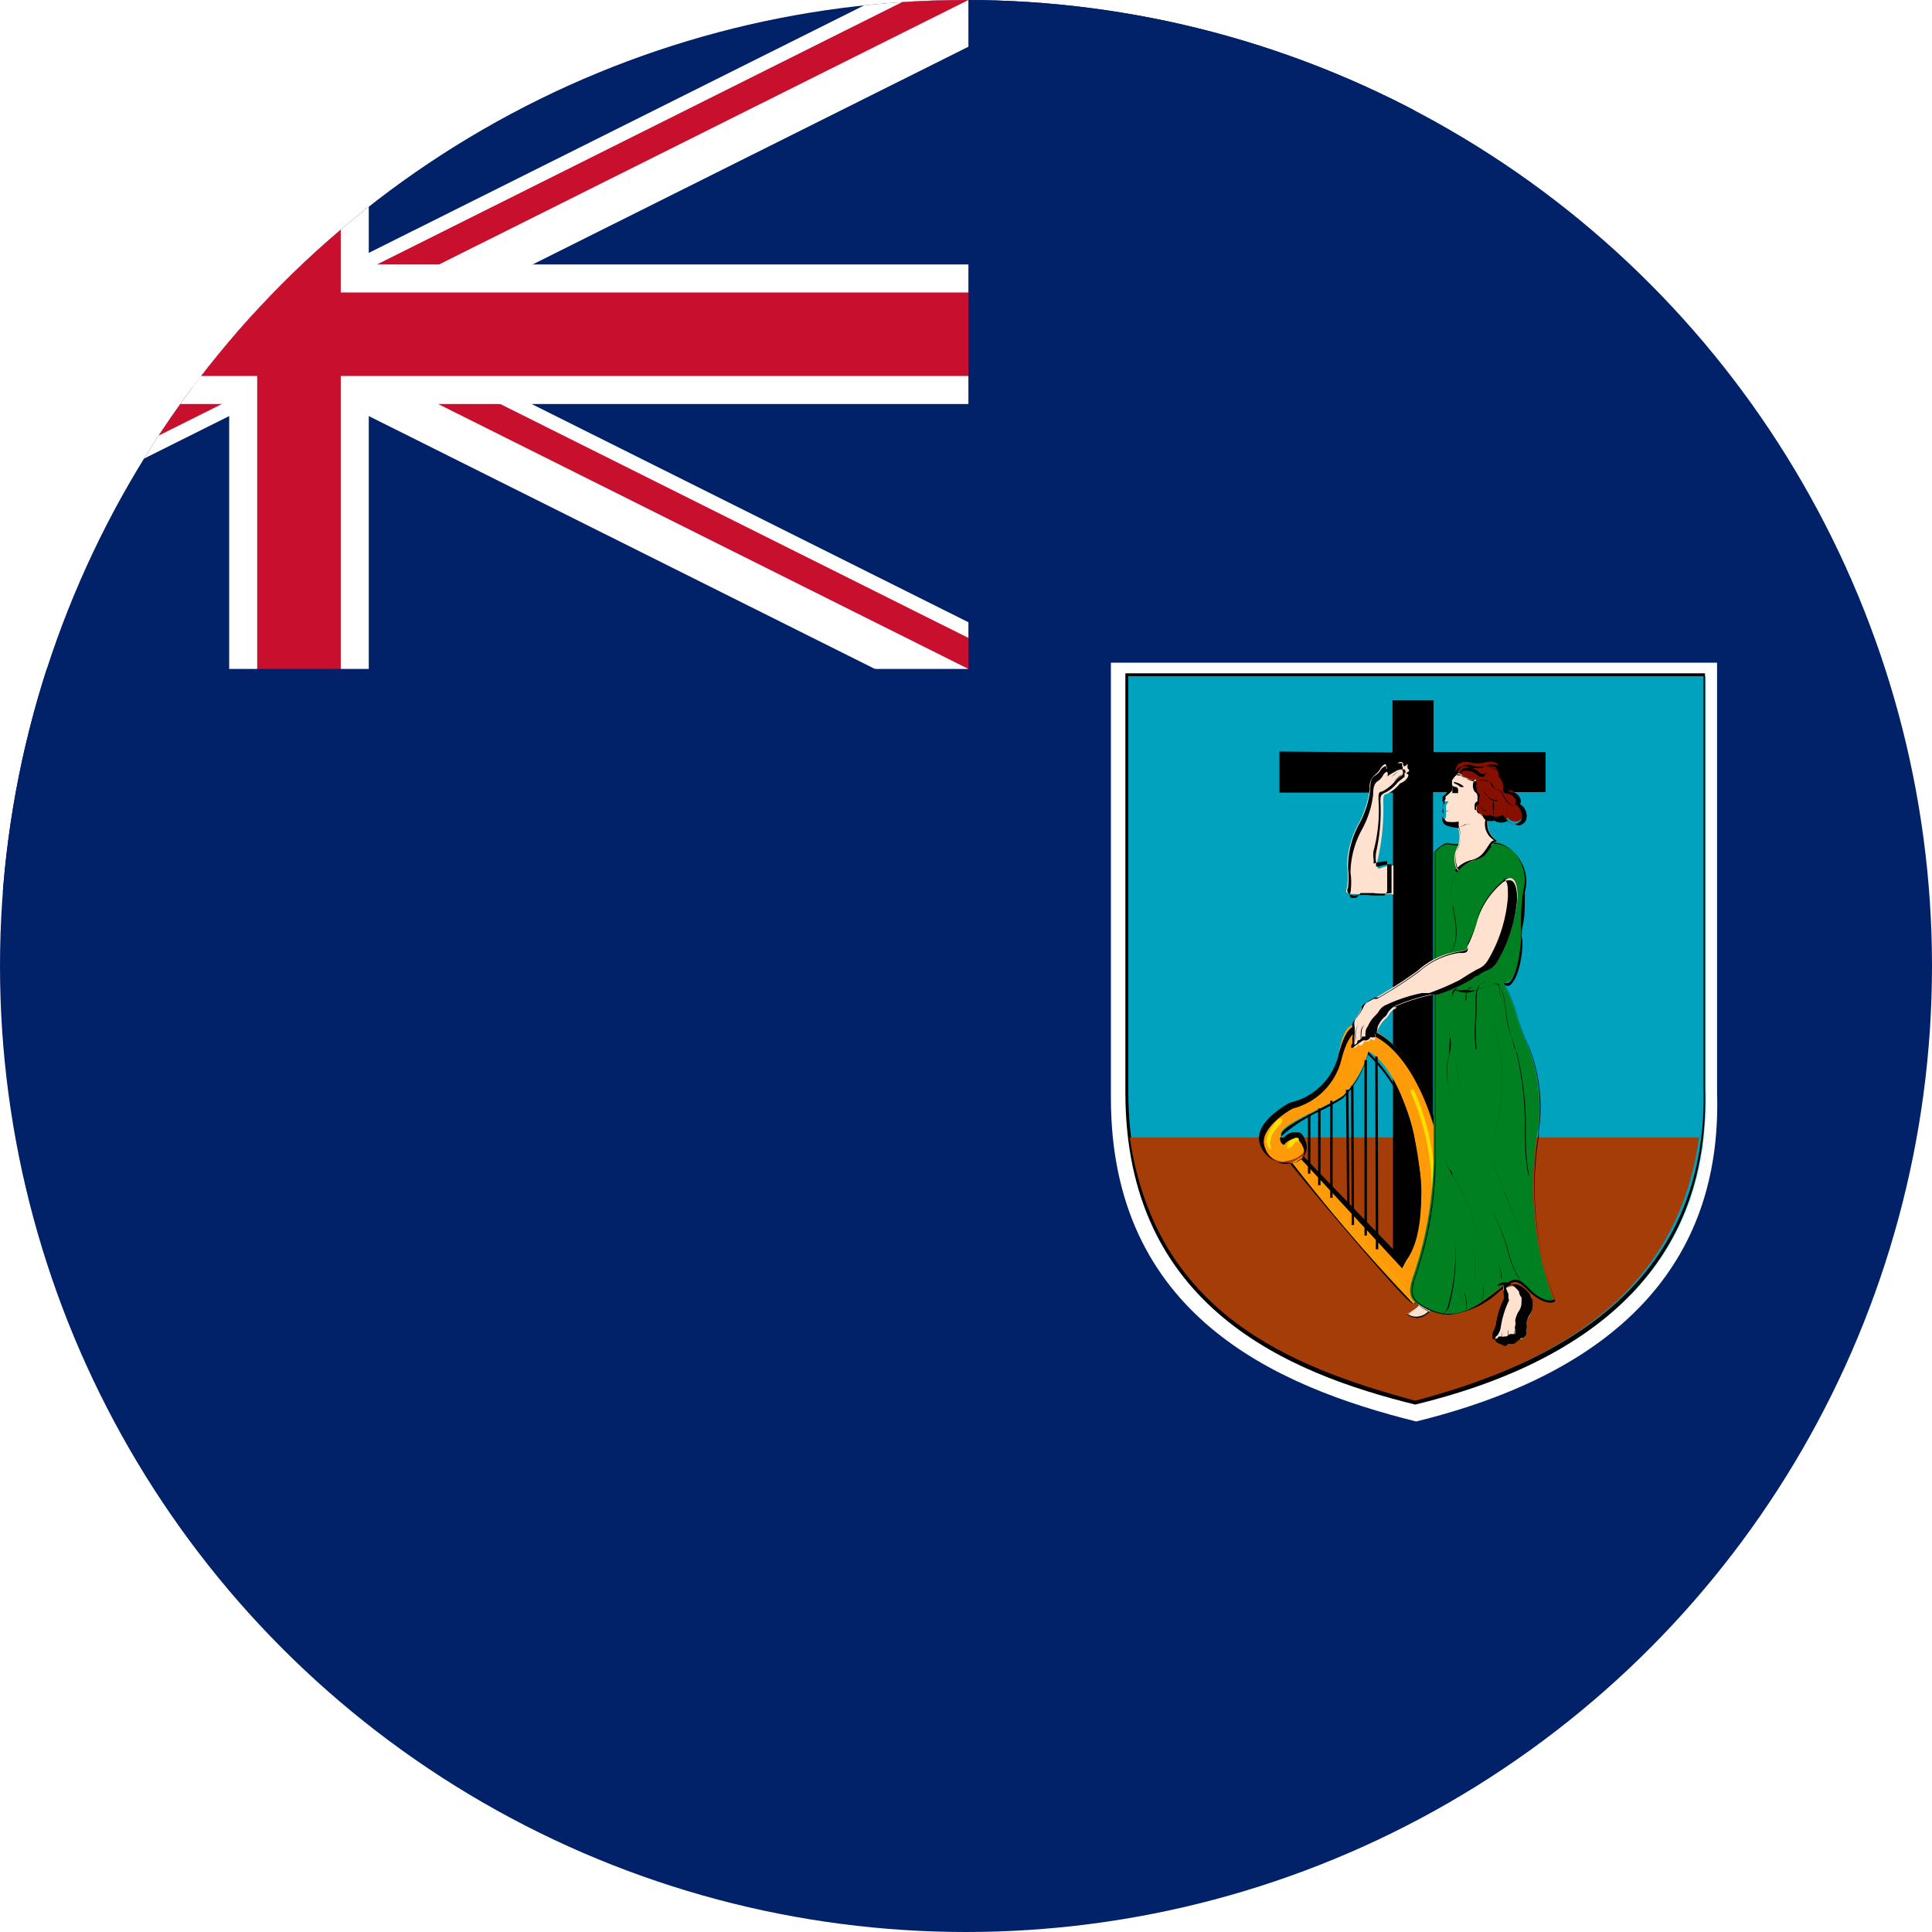 <svg id="b17a30f0-4f6c-4ef4-9f09-4bf6bbecdd88" data-name="Layer 1" xmlns="http://www.w3.org/2000/svg" xmlns:xlink="http://www.w3.org/1999/xlink" viewBox="0 0 40 40"><defs><style>.fb5089fa-17fd-4825-9bf2-84ace469abe0{fill:none;}.babadb7c-1ea7-4d46-8f2d-76438f4a7226{clip-path:url(#bf91df41-4345-4deb-ac50-f07f6bfa19c1);}.ba1bbf96-a884-4bc3-b427-054e6b90e986{fill:#012169;}.e378f169-0452-4434-8aed-381d7657926c,.f6271861-16b3-45f6-896b-9ab6b6ecaf87{stroke:#fff;}.b732f213-9913-406e-9fd1-375a90855305,.e378f169-0452-4434-8aed-381d7657926c{stroke-width:1.73px;}.a56a57eb-6be3-4670-8e2a-48ba639dddad{clip-path:url(#a2d1008f-573f-49ac-97c2-12c746c36ed2);}.b404be8d-34e9-4609-a695-de7cafdfa3d4,.b732f213-9913-406e-9fd1-375a90855305{stroke:#c8102e;}.b404be8d-34e9-4609-a695-de7cafdfa3d4{stroke-width:1.15px;}.f6271861-16b3-45f6-896b-9ab6b6ecaf87{stroke-width:2.89px;}.aada773f-9619-4037-9c86-57162104f15f{fill:#fff;}.b4976485-41b6-4470-9c47-5bb4174b3526{fill:#00a2bd;}.bb416b5c-88e4-4b78-ac7e-0a6dca970368{fill:#a53d08;}.f57a0e80-ed34-4f20-baba-7f69afd7c828,.ff39327e-25b7-4371-8ffc-3e6296f155a4{fill:#ff9a08;}.f57a0e80-ed34-4f20-baba-7f69afd7c828{fill-rule:evenodd;}.fca4f8fd-2a79-4ea9-93c5-4cd9675b8e24{fill:#ffdf00;}.ac6b4ffa-5da6-4654-97ca-9178d00b02ab{fill:#008021;}.af6bd7e8-3bfb-41f3-b2c0-88feea5b9dc1{fill:#ffe1cf;}.b440700c-2b8c-43f3-902f-a24918421b81{fill:#870f00;}</style><clipPath id="bf91df41-4345-4deb-ac50-f07f6bfa19c1"><circle class="fb5089fa-17fd-4825-9bf2-84ace469abe0" cx="20" cy="20" r="20"/></clipPath><clipPath id="a2d1008f-573f-49ac-97c2-12c746c36ed2"><path class="fb5089fa-17fd-4825-9bf2-84ace469abe0" d="M-7.67,0V6.92H24.66v6.93H20.05ZM20.05,0H6.19V16.16H-7.67V13.85Z"/></clipPath></defs><g class="babadb7c-1ea7-4d46-8f2d-76438f4a7226"><rect class="ba1bbf96-a884-4bc3-b427-054e6b90e986" y="-0.5" width="40" height="41.01"/><path class="e378f169-0452-4434-8aed-381d7657926c" d="M-7.67,0,20.05,13.85M20.05,0-7.67,13.85"/><g class="a56a57eb-6be3-4670-8e2a-48ba639dddad"><path class="b404be8d-34e9-4609-a695-de7cafdfa3d4" d="M-7.67,0,20.05,13.85M20.05,0-7.67,13.85"/></g><path class="f6271861-16b3-45f6-896b-9ab6b6ecaf87" d="M6.19,0V16.16M-7.67,6.92H24.66"/><path class="b732f213-9913-406e-9fd1-375a90855305" d="M6.19,0V16.16M-7.67,6.92H24.66"/><path class="ba1bbf96-a884-4bc3-b427-054e6b90e986" d="M-7.67,13.85H20.05V0h9.23V18.47H-7.67Z"/><path class="aada773f-9619-4037-9c86-57162104f15f" d="M23,13.72H35.55l0,8.9c.11,3.58-2.12,5.8-6.23,6.81C26.39,28.7,23,27.21,23,22.73l0-9Z"/><path class="b4976485-41b6-4470-9c47-5bb4174b3526" d="M23.31,14h12v8.53c.1,3.43-2,5.56-6,6.52-2.79-.69-6-2.13-6-6.42V14Z"/><path d="M29.3,29.08h0c-2.59-.64-6-2-6-6.46l0-8.63h0v-.05h12v8.58c.1,3.36-1.92,5.57-6,6.56ZM23.36,14l0,8.59c0,4.38,3.4,5.73,6,6.37,4-1,6-3.16,5.91-6.47l0-8.49Z"/><path class="bb416b5c-88e4-4b78-ac7e-0a6dca970368" d="M35.18,23.53c-.44,3.28-3,4.71-5.88,5.47-2.59-.7-5.37-1.81-5.91-5.45l11.79,0Z"/><path d="M28.83,15.58l0-1.08h.85v1.07H32v.83H29.67l0,9.83h-.83V16.41H26.49v-.85Z"/><path class="f57a0e80-ed34-4f20-baba-7f69afd7c828" d="M26.94,23.94l2.13,2.21c.74-.81.23-3.84-.74-4.39a2.06,2.06,0,0,1-.52.92c-.46.32-1.6.68-1.22.92.09-.12.31-.23.42,0,.13.42-.47.45-.47.45a.53.53,0,0,1-.44-.43c-.07-.39.56-.74.61-.77s.88-.24,1-1,.35-.61.38-.62c1.08.11,1.78,2,1.82,3.38A3.42,3.42,0,0,1,29.27,27c-.1.06-2.56-2.91-2.56-2.91l.23-.13Z"/><path d="M29.27,27c-.05,0-.22-.14-1.34-1.45-.62-.72-1.23-1.47-1.24-1.48h0l-.15,0a.55.55,0,0,1-.47-.45c-.07-.42.62-.78.63-.79h0a1.33,1.33,0,0,0,1-.94c.14-.57.28-.65.39-.64h0c.5.05,1,.49,1.32,1.23A5.66,5.66,0,0,1,30,24.67,3.45,3.45,0,0,1,29.28,27,0,0,0,0,1,29.27,27Zm-2.52-2.93A36.68,36.68,0,0,0,29.27,27a3.53,3.53,0,0,0,.63-2.29c0-1.33-.73-3.25-1.79-3.36,0,0,0,0,0,0s-.19,0-.34.6a1.39,1.39,0,0,1-1,1h0c-.14.07-.66.41-.6.74a.51.51,0,0,0,.42.41.74.74,0,0,0,.25-.05l.13-.08,0,0a.25.25,0,0,0,0-.24q-.06-.13-.15-.15a.29.29,0,0,0-.23.12v0h0c-.06,0-.09-.08-.09-.13s.37-.34.75-.53a4.54,4.54,0,0,0,.55-.3,2,2,0,0,0,.52-.91v0h0a3.28,3.28,0,0,1,1,2.2,3.09,3.09,0,0,1-.29,2.23l0,0L26.94,24a.37.37,0,0,1-.14.07Zm.23-.14,2.09,2.17a3,3,0,0,0,.26-2.18,3.27,3.27,0,0,0-1-2.14,1.89,1.89,0,0,1-.52.91c-.14.1-.36.2-.56.31s-.71.35-.72.48,0,.05.05.08a.29.29,0,0,1,.25-.12c.06,0,.14,0,.19.17a.3.3,0,0,1,0,.28S27,23.93,27,23.94Z"/><path class="ff39327e-25b7-4371-8ffc-3e6296f155a4" d="M28.5,21.88v4"/><rect x="28.48" y="21.88" width="0.05" height="3.99" transform="translate(-0.08 0.09) rotate(-0.19)"/><path class="ff39327e-25b7-4371-8ffc-3e6296f155a4" d="M28.26,22s0,3.63,0,3.63"/><path d="M28.25,25.58c0-.15,0-3.62,0-3.63h.05s0,3.59,0,3.63Z"/><path class="ff39327e-25b7-4371-8ffc-3e6296f155a4" d="M28,22.48v2.88"/><rect x="27.98" y="22.48" width="0.05" height="2.88" transform="translate(-0.11 0.13) rotate(-0.26)"/><path class="ff39327e-25b7-4371-8ffc-3e6296f155a4" d="M27.79,22.68v2.38"/><rect x="27.77" y="22.68" width="0.05" height="2.38" transform="matrix(1, -0.01, 0.01, 1, -0.13, 0.16)"/><rect x="27.54" y="22.79" width="0.05" height="2.01"/><rect x="27.29" y="22.95" width="0.05" height="1.59"/><rect x="27.08" y="23.08" width="0.05" height="1.22"/><path class="fca4f8fd-2a79-4ea9-93c5-4cd9675b8e24" d="M29.11,26.73h0l-2.2-2.52s0,0,0,0a0,0,0,0,1,0,0l2.19,2.52a0,0,0,0,1,0,0Z"/><path class="fca4f8fd-2a79-4ea9-93c5-4cd9675b8e24" d="M29.29,26.61h0a0,0,0,0,1,0-.06,5.09,5.09,0,0,0-.08-3.93,0,0,0,0,1,0-.06,0,0,0,0,1,.06,0,5.13,5.13,0,0,1,.07,4S29.3,26.61,29.29,26.61Z"/><path class="fca4f8fd-2a79-4ea9-93c5-4cd9675b8e24" d="M26.65,23.78h0s0,0,0-.05.06-.14.14-.16a.09.09,0,0,1,.1,0s0,0,0,.06,0,0-.06,0h0s-.06.07-.08.11A0,0,0,0,1,26.65,23.78Z"/><path class="fca4f8fd-2a79-4ea9-93c5-4cd9675b8e24" d="M26.3,23.8l0,0a.24.24,0,0,1-.08-.2.82.82,0,0,1,.26-.44s.05,0,.06,0,0,0,0,.06-.22.2-.23.37a.17.17,0,0,0,0,.14s0,.05,0,.06Z"/><path class="ac6b4ffa-5da6-4654-97ca-9178d00b02ab" d="M29.68,17.64c.14-.12.22-.2.31-.19a.65.65,0,0,0,.31,0,1.92,1.92,0,0,1,.73,0,.56.56,0,0,1,.27.15.82.82,0,0,1,.26.83c-.06.52,0,.75-.07,1,0,.52-.16.95-.37.92.28.49.31.91.49,1.25a3.48,3.48,0,0,1,.23,1.77,6.83,6.83,0,0,0,.32,3.54c-.1.07-.34,0-.55-.23s-.3-.22-.48-.08c-.53.41-1,.9-1.77.41-.17-.12-.22-.25-.1-.59a7.73,7.73,0,0,0,.42-2.59V17.64Z"/><path d="M30,27.22a1.06,1.06,0,0,1-.6-.21c-.17-.11-.23-.24-.1-.6a7.82,7.82,0,0,0,.41-2.58V17.64h0l0,0c.12-.11.2-.17.28-.16a.6.6,0,0,0,.3,0,2.2,2.2,0,0,1,.74,0,.59.59,0,0,1,.28.15.81.81,0,0,1,.26.84c0,.32,0,.53-.05.71s0,.22,0,.33c0,.34-.1.77-.26.89a.14.14,0,0,1-.1,0,3.21,3.21,0,0,1,.29.74,2.78,2.78,0,0,0,.19.49,3.41,3.41,0,0,1,.22,1.78v.11a6.66,6.66,0,0,0,.34,3.42h0c-.1.08-.34,0-.56-.22s-.29-.22-.46-.08l-.14.1A1.8,1.8,0,0,1,30,27.22Zm-.28-9.57v6.18a7.38,7.38,0,0,1-.41,2.59c-.12.35-.06.47.1.58.67.44,1.13.08,1.62-.3l.14-.11c.18-.14.27-.14.49.09s.43.28.53.22a6.67,6.67,0,0,1-.34-3.42l0-.11a3.46,3.46,0,0,0-.23-1.77,2.36,2.36,0,0,1-.18-.49,3.48,3.48,0,0,0-.31-.76v0h0a.17.17,0,0,0,.1,0c.13-.09.22-.41.26-.88,0-.11,0-.22,0-.33s0-.39.05-.71a.8.8,0,0,0-.25-.82.62.62,0,0,0-.27-.15,1.93,1.93,0,0,0-.73,0,.65.65,0,0,1-.31,0c-.08,0-.15.05-.26.15Z"/><path class="af6bd7e8-3bfb-41f3-b2c0-88feea5b9dc1" d="M30.18,17.12a.58.58,0,0,1,0,.41.52.52,0,0,0,0,.51c.16-.24.4-.19.54-.33s.17-.27.28-.3A.44.44,0,0,1,30.8,17c0-.26.4-.48.07-.89A.5.5,0,0,0,30.2,16a.57.57,0,0,0-.15.17s0,.15,0,.21l-.13.12a.06.06,0,0,0,0,.09s0,0,.07,0a.56.56,0,0,1-.05.08s0,0,0,.06,0,.1,0,.16-.07.12,0,.18a.6.6,0,0,0,.26.05Z"/><path d="M30.2,18.06h0a.54.54,0,0,1,0-.52.55.55,0,0,0,0-.4.73.73,0,0,1-.25-.05.13.13,0,0,1-.08-.08.14.14,0,0,1,0-.11h0a.09.09,0,0,0,0-.07.11.11,0,0,1,0-.08,0,0,0,0,1,0-.07.28.28,0,0,0,.05-.08h0l-.05,0a.07.07,0,0,1,0-.06.05.05,0,0,1,0-.05.68.68,0,0,0,.12-.12.19.19,0,0,0,0-.13s0-.06,0-.08a.48.48,0,0,1,.14-.16.52.52,0,0,1,.71.75.7.7,0,0,0-.09.24.39.39,0,0,0,.19.41l0,0,0,0h0c-.06,0-.09.06-.14.13a.86.86,0,0,1-.13.17.46.46,0,0,1-.22.11.6.6,0,0,0-.33.22Zm0-.95h0a.6.6,0,0,1,0,.42.53.53,0,0,0,0,.49.64.64,0,0,1,.33-.21.58.58,0,0,0,.21-.1l.13-.17c0-.06.07-.11.13-.13l0,0a.42.42,0,0,1-.2-.44.62.62,0,0,1,.1-.24A.51.51,0,0,0,30.2,16a.64.64,0,0,0-.14.16.2.2,0,0,1,0,.07.22.22,0,0,1,0,.14.71.71,0,0,1-.13.12.09.09,0,0,0,0,.05,0,0,0,0,0,0,0l0,0h0l-.05.09s0,0,0,.05h0a.11.11,0,0,0,0,.08.12.12,0,0,1,0,.08h0a.16.16,0,0,0,0,.1l.07.07a.76.76,0,0,0,.25,0Z"/><path class="af6bd7e8-3bfb-41f3-b2c0-88feea5b9dc1" d="M28.82,18.51c-.2,0-.52,0-.76,0s-.19-.05-.17-.15a1.47,1.47,0,0,0,0-.42,1.86,1.86,0,0,1,.24-.89,2.14,2.14,0,0,0,.23-.72.31.31,0,0,1,.11-.29.4.4,0,0,0,.11-.13c.06-.09.12-.11.12-.06a.11.11,0,0,1,0,.1l.19-.13s.15-.1.16,0,.08,0,.09,0,0,0,0,.06.08.06,0,.11.07,0,0,.11-.15.1-.17.14a.75.75,0,0,1-.26.2c-.07,0-.07.07-.07.17a4.76,4.76,0,0,1-.13,1.25c0,.07,0,.14.06.12a.73.73,0,0,1,.28-.06v.61Z"/><path d="M28.66,18.54l-.24,0a1.45,1.45,0,0,0-.36,0,.2.2,0,0,1-.15-.05.11.11,0,0,1,0-.11,1.94,1.94,0,0,0,0-.41,1.86,1.86,0,0,1,.23-.91,2,2,0,0,0,.23-.71c0-.12,0-.24.11-.3a.31.31,0,0,0,.1-.1v0a.18.18,0,0,1,.12-.09s0,0,0,0,0,0,0,.07l.12-.08,0,0c.07-.05.12-.06.14-.05s0,0,0,0h.07s0,0,0,0,0,0,0,.06a0,0,0,0,1,0,0,.07.07,0,0,1,0,.08l0,0a.09.09,0,0,1,0,.11l-.07.05s-.08.06-.09.09a.86.86,0,0,1-.26.2c-.07,0-.07.06-.07.16a3.27,3.27,0,0,1-.1,1.06.54.54,0,0,0,0,.19v0s0,.07,0,.08h0a1,1,0,0,1,.28-.05h0v.63h0Zm-.49-.05.26,0a1.6,1.6,0,0,0,.38,0v-.6a.92.92,0,0,0-.26.05h-.06s0-.05,0-.09v0a.65.65,0,0,1,0-.2,3.83,3.83,0,0,0,.09-1.05c0-.1,0-.14.08-.18a.72.72,0,0,0,.25-.19.45.45,0,0,1,.1-.09l.07-.06s0-.06,0-.08h0v0c.05,0,0-.06,0-.07l0,0h0l0,0s0,0,0,0v0l-.07,0h0s0,0,0,0-.07,0-.13.05l0,0a.7.7,0,0,0-.16.1h0a.11.11,0,0,0,0-.1s0,0,0,0-.05,0-.09.08l0,0a.32.32,0,0,1-.1.11c-.09.05-.1.17-.1.28a2,2,0,0,1-.23.72,1.92,1.92,0,0,0-.24.89,1.47,1.47,0,0,1,0,.42.09.09,0,0,0,0,.1.18.18,0,0,0,.13,0Z"/><path class="af6bd7e8-3bfb-41f3-b2c0-88feea5b9dc1" d="M28.86,20.85a3.94,3.94,0,0,1,.87-.27,3.74,3.74,0,0,0,.64-.28c.14-.07.26-.18.35-.21A.35.35,0,0,0,31,19.9a3.09,3.09,0,0,0,.42-1.33c0-.25-.06-.52-.3-.32a1.76,1.76,0,0,0-.53.8,2.7,2.7,0,0,1-.21.55c0,.08-.1.08-.19.1a1.57,1.57,0,0,0-.83.39,8.69,8.69,0,0,1-.87.56c-.22.13-.26.14-.31.24a1.36,1.36,0,0,1-.14.23.2.2,0,0,0,0,.15c0,.05,0,.26,0,.33s0,.08,0,.09.07,0,.08-.1c0,.09.1.06.11,0s.12,0,.12-.05.1,0,.11,0,0-.15.06-.2a.62.62,0,0,1,.17-.25c.09-.07.05-.14.24-.23Z"/><path d="M28,21.7h0s-.06,0,0-.1v-.1a1,1,0,0,0,0-.23.18.18,0,0,1,.05-.16.93.93,0,0,0,.14-.22c0-.1.08-.12.25-.21l.07,0a8.81,8.81,0,0,0,.87-.56,1.61,1.61,0,0,1,.82-.39h.05c.07,0,.13,0,.14-.08a.59.59,0,0,1,0-.08,2.42,2.42,0,0,0,.17-.48,1.79,1.79,0,0,1,.53-.8.22.22,0,0,1,.2-.06c.11.05.12.27.12.39A3,3,0,0,1,31,19.91a.4.4,0,0,1-.24.19.79.79,0,0,0-.16.1c-.06,0-.12.08-.19.11a3.8,3.8,0,0,1-.64.28l-.14,0a3.77,3.77,0,0,0-.73.23.43.43,0,0,0-.17.15.18.18,0,0,1-.07.09.52.52,0,0,0-.14.21l0,0s0,.1-.05.15v.05a.11.11,0,0,1-.09,0h0s-.06.08-.1.07l0,0,0,0s-.05,0-.06,0h0C28,21.69,28,21.7,28,21.7Zm3.23-3.51a.22.22,0,0,0-.13.06,1.79,1.79,0,0,0-.53.8,1.91,1.91,0,0,1-.18.48l0,.07c0,.07-.08.09-.16.1h0a1.69,1.69,0,0,0-.82.38,8.16,8.16,0,0,1-.87.57l-.07,0c-.17.09-.2.11-.24.2a1.43,1.43,0,0,1-.14.22.17.17,0,0,0-.05.15,1,1,0,0,1,0,.23v.1c0,.07,0,.08,0,.08s.06,0,.07-.09h0s0,0,0,0,0,0,0,0,0,0,0,0h0s0,0,0,0,.08,0,.09-.08h0s0,0,0,0l.07,0v-.06s0-.1.05-.15l0,0a.66.66,0,0,1,.15-.22s.05-.05.07-.08a.32.32,0,0,1,.17-.15h0a3.25,3.25,0,0,1,.73-.24l.15,0a5.42,5.42,0,0,0,.63-.27l.19-.12.17-.1a.43.43,0,0,0,.22-.18,3,3,0,0,0,.42-1.33c0-.2,0-.34-.11-.37Z"/><path class="af6bd7e8-3bfb-41f3-b2c0-88feea5b9dc1" d="M31.13,26.6c0,.07.06.16.08.22s0,.06,0,.09a2,2,0,0,0-.16.54.48.48,0,0,1-.09.19c0,.05,0,.09.05.14a.13.13,0,0,0,.14-.06s.09,0,.12,0,.09,0,.12,0,.08,0,.1,0,.1,0,.1-.1a.16.16,0,0,1,0-.08.16.16,0,0,0,0-.1.44.44,0,0,1,.06-.17.38.38,0,0,0,.07-.24c0-.09-.06-.08-.1-.2s-.18-.2-.29-.2a.28.28,0,0,0-.21.09Z"/><path d="M31,27.8h0c-.06-.05-.08-.09,0-.15l0,0a.39.39,0,0,0,.07-.16,1.94,1.94,0,0,1,.16-.54v0a.06.06,0,0,0,0-.07l0-.09a.69.69,0,0,1-.05-.13h0s0,0,0,0a.26.26,0,0,1,.19-.07c.11,0,.22.11.3.2h0a.26.26,0,0,0,.06.12l0,.08a.37.37,0,0,1-.07.25.5.5,0,0,0-.06.17.2.2,0,0,1,0,.11.19.19,0,0,0,0,.07.13.13,0,0,1-.05.11.06.06,0,0,1-.06,0,.14.14,0,0,1-.07.06h0a.16.16,0,0,1-.08.06h0a.08.08,0,0,1-.06,0,.07.07,0,0,1-.06,0,.1.1,0,0,1-.06.05Zm.13-1.2a.56.56,0,0,1,0,.12.63.63,0,0,1,0,.09.11.11,0,0,1,0,.09v0a1.75,1.75,0,0,0-.16.53.87.87,0,0,1-.07.17l0,0s0,.07,0,.12a.08.08,0,0,0,.07,0,.1.1,0,0,0,.06-.05h0s0,0,.05,0a.07.07,0,0,0,.06,0h.05s0,0,.07-.05h0l.06,0h0a0,0,0,0,0,.05,0s0,0,0-.09a.13.13,0,0,1,0-.08.16.16,0,0,0,0-.1.54.54,0,0,1,.06-.18.33.33,0,0,0,.07-.23.29.29,0,0,0,0-.08.19.19,0,0,1-.05-.12h0c-.07-.08-.17-.19-.28-.19a.19.19,0,0,0-.17.07Z"/><path class="af6bd7e8-3bfb-41f3-b2c0-88feea5b9dc1" d="M29.13,27.2a.35.35,0,0,0,.48-.06,1.41,1.41,0,0,1-.24-.13A.59.59,0,0,1,29.13,27.2Z"/><path d="M29.32,27.28a.27.27,0,0,1-.19-.07h0a.88.88,0,0,0,.24-.18h0a1,1,0,0,0,.23.13h0a.43.43,0,0,1-.29.13Zm-.17-.07a.29.29,0,0,0,.17.05h0a.35.35,0,0,0,.26-.12,1.19,1.19,0,0,1-.22-.12A.93.93,0,0,1,29.15,27.21Z"/><path class="b440700c-2b8c-43f3-902f-a24918421b81" d="M30.13,16c0-.25.21-.24.33-.21a.59.59,0,0,0,.26,0c.21-.06.36,0,.34.22a.27.27,0,0,1,.11.22c0,.09,0,.12.08.13s.24.11.14.24a.3.3,0,0,1,.13.33.18.18,0,0,1-.3,0,.25.25,0,0,1-.28,0c-.05.07-.19.06-.21,0a.23.23,0,0,0-.12-.1c-.05,0-.06-.17,0-.19a.16.16,0,0,1,0-.12s0-.07,0-.11a.26.26,0,0,1-.05-.27.39.39,0,0,1-.31-.11S30.16,16,30.13,16Z"/><path d="M31.35,17.06a.17.17,0,0,1-.13-.07.26.26,0,0,1-.28,0,.23.23,0,0,1-.14,0,.12.12,0,0,1-.08-.05.18.18,0,0,0-.11-.1s-.05-.06-.05-.1a.1.1,0,0,1,.07-.1.18.18,0,0,1,0-.13s0,0,0,0a.1.1,0,0,0,0-.07.26.26,0,0,1-.05-.26.44.44,0,0,1-.3-.12.07.07,0,0,0-.06,0h0a.05.05,0,0,0-.05,0h0a.27.27,0,0,1,.11-.2.25.25,0,0,1,.23,0,.59.59,0,0,0,.26,0,.35.35,0,0,1,.29,0,.21.21,0,0,1,.06.19.3.3,0,0,1,.11.23c0,.09,0,.11.07.12a.21.21,0,0,1,.17.12.13.13,0,0,1,0,.13.28.28,0,0,1,.12.34.19.19,0,0,1-.15.1ZM31.22,17h0a.17.17,0,0,0,.14.06.19.19,0,0,0,.14-.09.29.29,0,0,0-.13-.32h0a.12.12,0,0,0,0-.11.25.25,0,0,0-.16-.11c-.09,0-.1-.06-.09-.14a.3.3,0,0,0-.1-.22h0a.21.21,0,0,0-.05-.18.32.32,0,0,0-.28,0,.63.63,0,0,1-.27,0,.21.21,0,0,0-.21,0,.24.24,0,0,0-.1.15h.05a.1.1,0,0,1,.07,0,.39.39,0,0,0,.3.1h0l0,0a.24.24,0,0,0,0,.25.12.12,0,0,1,.06.09.06.06,0,0,1,0,0s0,.06,0,.11h0a.09.09,0,0,0-.06.09s0,.08,0,.08a.25.25,0,0,1,.12.11.09.09,0,0,0,.06,0,.18.18,0,0,0,.13,0h0a.25.25,0,0,0,.27,0Z"/><path d="M30.18,17.13v0a.42.42,0,0,0,.15-.06.29.29,0,0,1,.14,0v0a.28.28,0,0,0-.12,0A.49.49,0,0,1,30.18,17.13Z"/><path d="M30,16.79h0a.11.11,0,0,1-.08,0,.05.05,0,0,1,0,0h0l0,0,.07,0h0Z"/><path d="M30,16.63l-.05,0v0l.06,0Z"/><path d="M30.74,16.07a.2.2,0,0,1-.13,0,.34.34,0,0,0-.29-.11s-.07,0-.08.07a.06.06,0,0,0,0,0h0a.07.07,0,0,1,0-.06.13.13,0,0,1,.09-.07.31.31,0,0,1,.31.11.27.27,0,0,0,.17,0h-.05Z"/><path d="M31.31,16.67h0c-.07,0-.14-.09-.21-.23a.18.18,0,0,0-.12-.1.14.14,0,0,1-.1-.09c-.05-.14-.25-.1-.29-.09v0c.13,0,.28,0,.32.1a.1.1,0,0,0,.09.08.2.2,0,0,1,.12.11c.07.13.14.21.2.22a.12.12,0,0,0,.09,0v0A.12.12,0,0,1,31.31,16.67Z"/><path d="M30.93,17a.34.34,0,0,1,0-.2.22.22,0,0,1,0-.21h0c0,.05,0,.15,0,.19h0a.24.24,0,0,0,0,.19Z"/><path d="M30.78,16.8a.19.19,0,0,1-.15-.15h0a.17.17,0,0,0,.14.13Z"/><path d="M31.21,17a.26.26,0,0,1,0-.21h0a.21.21,0,0,0,0,.19Z"/><path d="M31,16.59a.22.22,0,0,1-.21-.12.2.2,0,0,1-.1-.19h0a.18.18,0,0,0,.09.17h0a.21.21,0,0,0,.21.11v0Z"/><path d="M31.06,16a.79.79,0,0,0-.32-.15h0a.59.59,0,0,1,.33.15Z"/><path d="M30,19.74h0c.23-.2.15-.64.09-.95v0A.86.86,0,0,1,30.2,18h0a.89.89,0,0,0-.14.69v0C30.14,19.09,30.22,19.53,30,19.74Z"/><path d="M30.34,20.49a.51.51,0,0,1-.22,0v0a.47.47,0,0,0,.46,0,.73.73,0,0,1,.53-.05v0a.71.71,0,0,0-.52.05A.45.45,0,0,1,30.34,20.49Z"/><path d="M30.55,21.73a4.44,4.44,0,0,1,0-.73c0-.1,0-.2,0-.28,0-.25.06-.37.22-.39v0c-.14,0-.2.13-.2.37,0,.08,0,.18,0,.28a4.44,4.44,0,0,0,0,.73Z"/><path d="M30.34,20.72c0-.24.07-.26.16-.28h0c-.08,0-.15,0-.14.26Z"/><path d="M30.06,20.73h0c0-.13,0-.23.08-.26a.09.09,0,0,1,.08,0v0a.07.07,0,0,0-.06,0A.32.32,0,0,0,30.06,20.73Z"/><path d="M31.64,24.32a4.66,4.66,0,0,1-.07-.89,6.5,6.5,0,0,0-.18-1.66l-.07-.23a2.15,2.15,0,0,1-.15-.64c-.05-.41-.11-.52-.19-.55h0c.06.06.08.19.08.4h0c0-.2,0-.33-.08-.38a.06.06,0,0,0-.06,0h0v0h0c.13,0,.21.06.26.57a3.32,3.32,0,0,0,.15.65c0,.07.05.14.08.22a6.58,6.58,0,0,1,.18,1.67,4.74,4.74,0,0,0,.07.89Z"/><path d="M31.47,25.6a4.71,4.71,0,0,0-.3-.86c-.1-.26-.22-.55-.34-.88h0a4.33,4.33,0,0,0,0-3h0a4.36,4.36,0,0,1,0,3c.12.33.23.61.34.87a4.75,4.75,0,0,1,.3.87Z"/><path d="M30,22.68h0a.29.29,0,0,0,0-.16,1.13,1.13,0,0,1,0-.66.83.83,0,0,0,0-.5h0c.05.08,0,.25,0,.52a1.21,1.21,0,0,0,0,.64A.25.25,0,0,1,30,22.68Z"/><path d="M30.17,22.88h0a1.4,1.4,0,0,0,0-.7,1.09,1.09,0,0,1,0-.46h0a1.06,1.06,0,0,0,0,.45A1.43,1.43,0,0,1,30.17,22.88Z"/><path d="M30.61,27v0c.11-.06.11-.26.1-.4v-.11a4.15,4.15,0,0,0-.64-2.16s0-.09-.07-.12a.82.82,0,0,1-.13-.46,3.39,3.39,0,0,0,0-.44c0-.12,0-.24,0-.34h0c0,.1,0,.22,0,.34a3.39,3.39,0,0,1,0,.44.77.77,0,0,0,.13.45l.06.12a4.14,4.14,0,0,1,.65,2.17v.11C30.73,26.73,30.73,26.93,30.61,27Z"/><path d="M29.84,27.21h0v0s.08,0,.13-.14a3.94,3.94,0,0,0,.15-1.4h0A4,4,0,0,1,30,27.06C29.94,27.16,29.9,27.21,29.84,27.21Z"/><path d="M30.14,27h0a1.63,1.63,0,0,0,.08-.75h0A1.63,1.63,0,0,1,30.14,27Z"/><path d="M30.5,26.63h0a2.27,2.27,0,0,0,0-.86h0A2.38,2.38,0,0,1,30.5,26.63Z"/><path d="M30.31,27.15h0c.08,0,.05-.25,0-.41a.38.38,0,0,1,0-.1h0a.41.41,0,0,0,0,.1C30.38,26.91,30.4,27.13,30.31,27.15Z"/><path d="M31.54,26.63a2.4,2.4,0,0,1-.34-.79,4.68,4.68,0,0,0-.34-.84h0a4.53,4.53,0,0,1,.35.84,2.48,2.48,0,0,0,.33.78Z"/><path d="M31.08,26.46v0a.71.71,0,0,0-.07-.31v0a.67.67,0,0,1,.08.33v0Z"/><path d="M28.29,21.54h0v0a.4.4,0,0,1,.07-.25l0,0a.32.32,0,0,0-.07.23Z"/><path d="M28.17,21.59h0v-.05c0-.23,0-.26.09-.33h0c-.07.07-.07.09-.08.32Z"/><path d="M28.06,21.59h0v-.11a.42.42,0,0,1,.06-.27h0a.45.45,0,0,0-.05.26Z"/><path d="M28.75,16l0,0,.28-.21v0A2.23,2.23,0,0,0,28.75,16Z"/><path d="M28.8,16.09v0l.07-.05a1.13,1.13,0,0,1,.23-.17v0a1.65,1.65,0,0,0-.23.16Z"/><path d="M28.85,16.17h0l.12-.1.14-.1v0a.44.44,0,0,0-.12.1Z"/><path d="M28.57,16.06v0l.05,0,.05-.05h0l-.05.05Z"/><path d="M31.11,27.73a.18.18,0,0,1,0-.16h0a.2.2,0,0,0,0,.14Z"/><path d="M31.23,27.7s0-.16,0-.17h0a.31.31,0,0,0,0,.15Z"/><path d="M31.36,27.66l0,0a.14.14,0,0,1,0-.12h0a.22.22,0,0,0,0,.1h0Z"/><path d="M31.45,27.61h0a.15.15,0,0,1,0-.11h0a.27.27,0,0,0,0,.09h0Z"/><path d="M30.07,16.26c.05.06.11,0,.12.1a.2.2,0,0,0,0,.06h-.12s-.06,0,0,0,0,0,0,0,0,0,0,0,0,0,0,0,0-.06,0,0Z"/><path d="M30.1,16.19a.37.37,0,0,1,.21.1c.05.05,0,0,0,0a.15.15,0,0,1-.08,0,.29.29,0,0,0-.12-.07s0,0,0,0Z"/></g></svg>